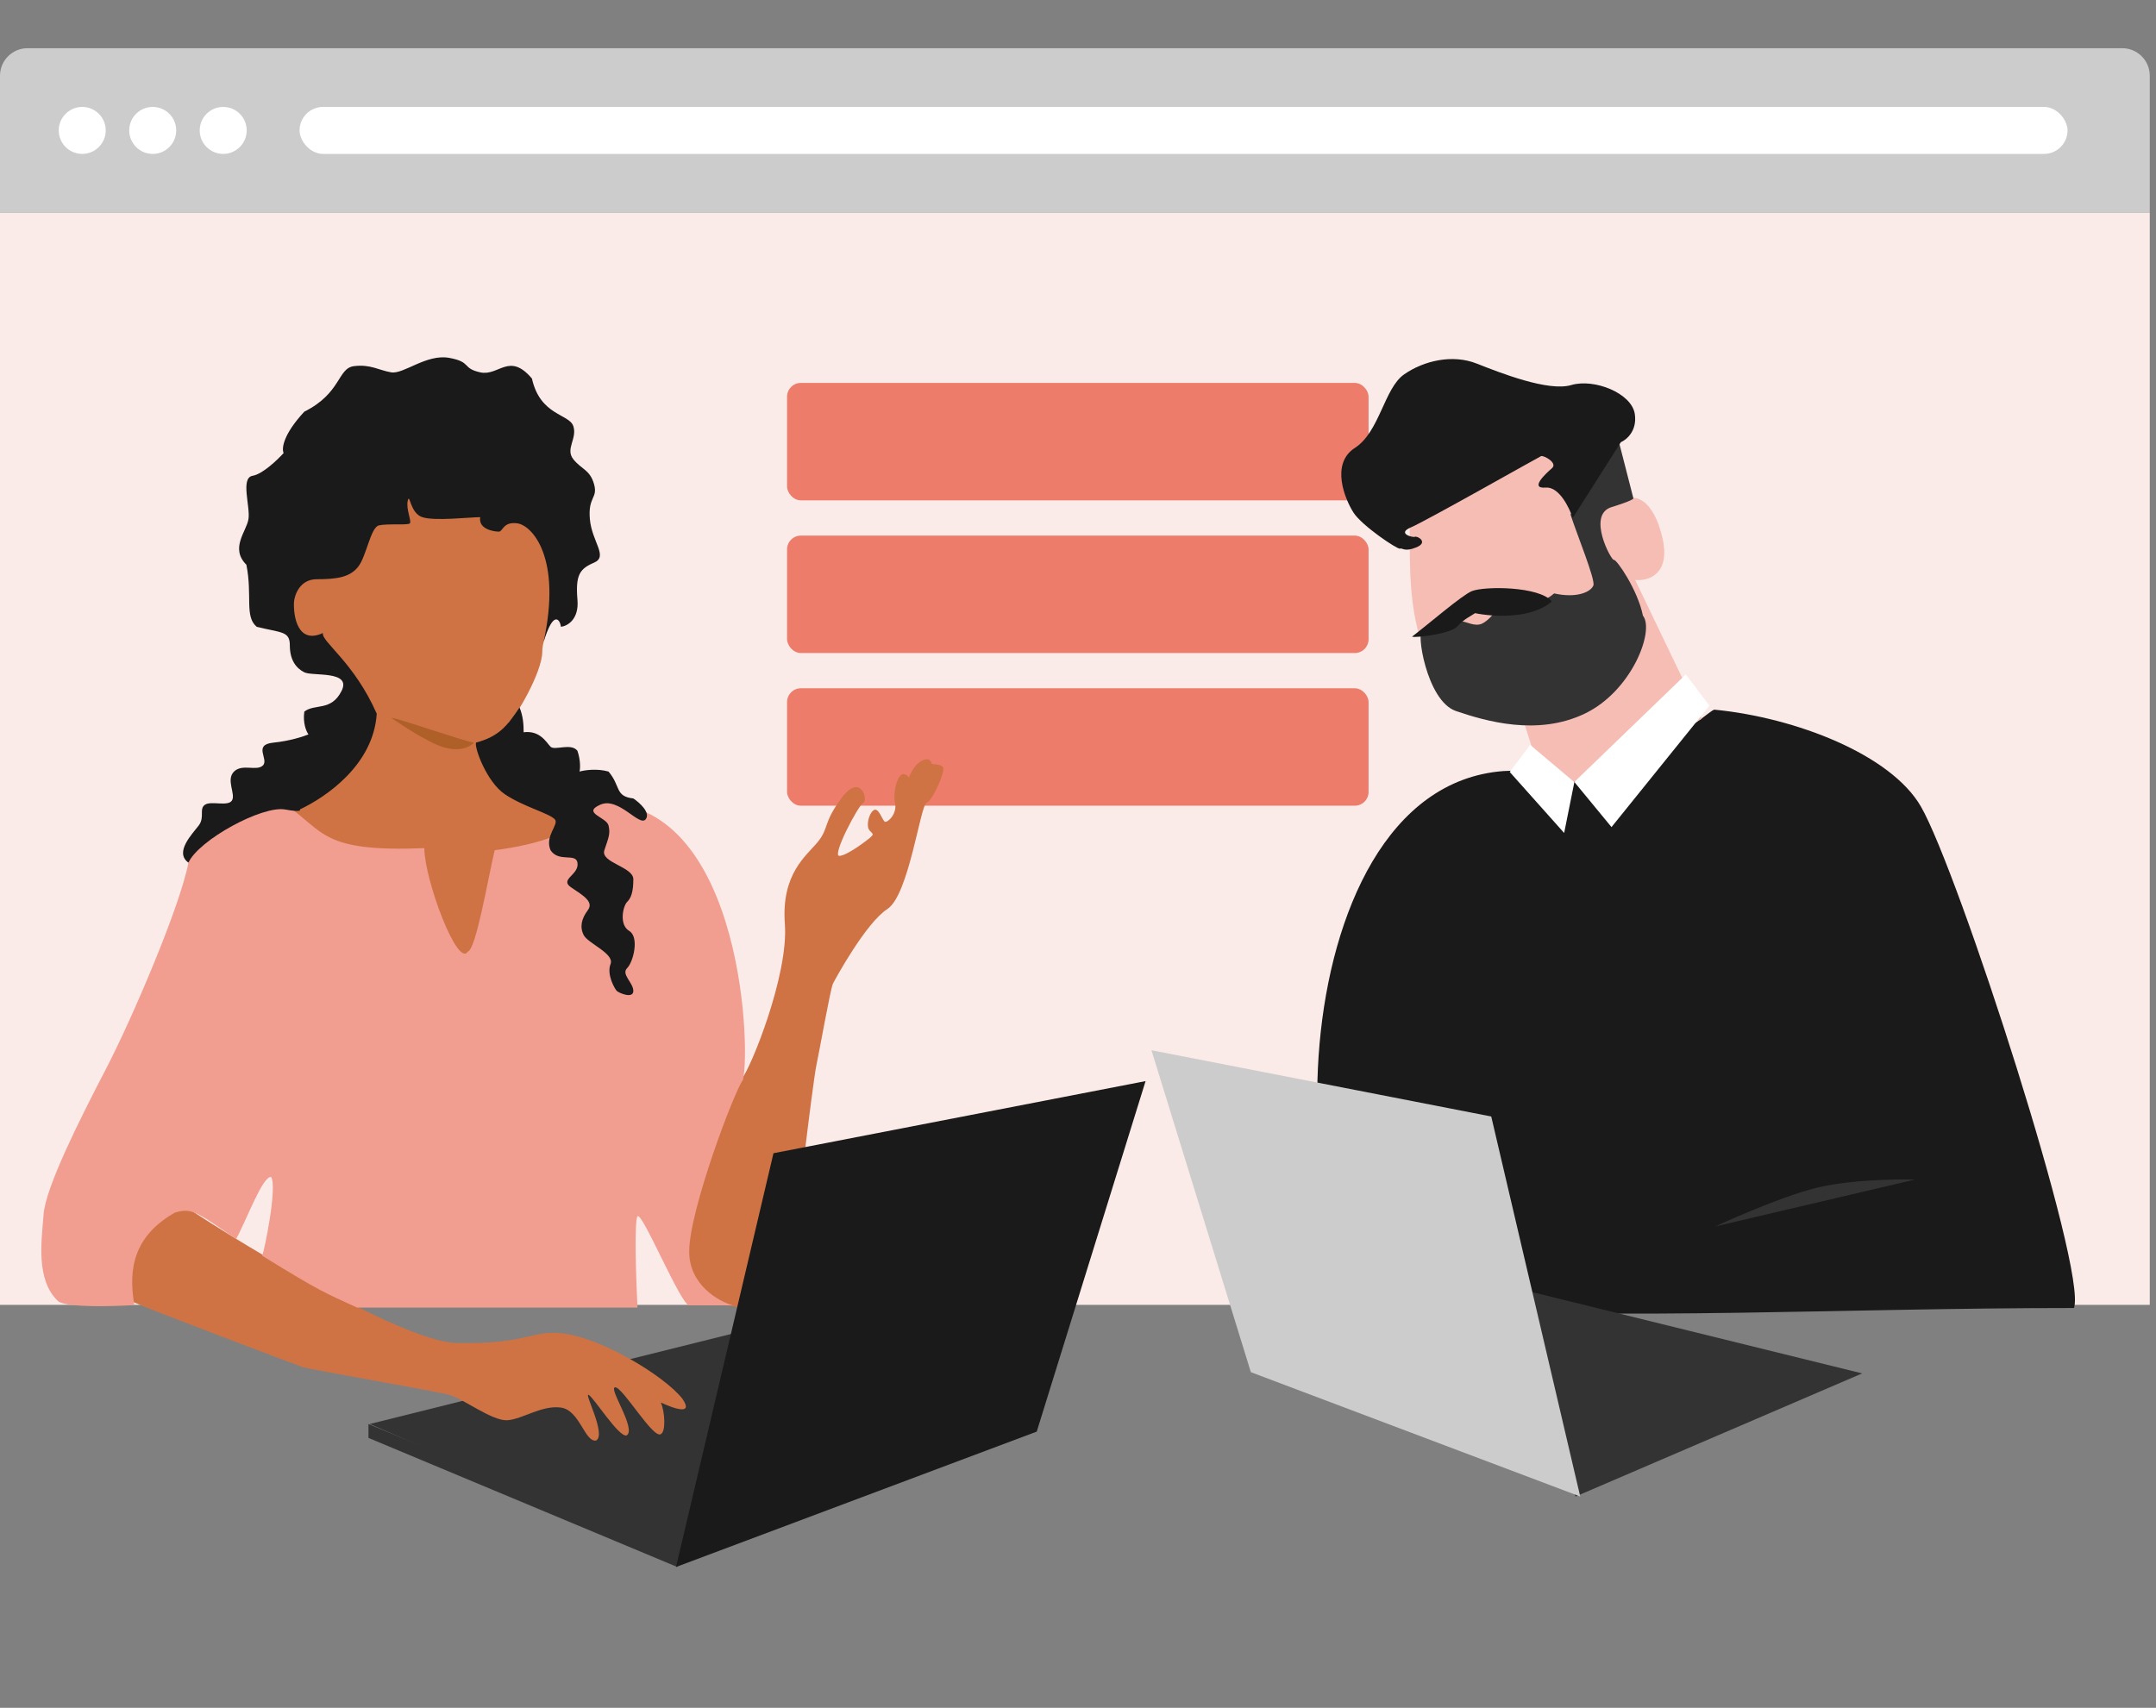 <svg width="313" height="248" viewBox="0 0 313 248" fill="none" xmlns="http://www.w3.org/2000/svg">
<rect x="0" y="0" width="313" height="248" fill="#808080" stroke="none"/>
<path d="M0 11C0 8.791 1.791 7 4 7H308.095C310.304 7 312.095 8.791 312.095 11V30.876H0V11Z" fill="#CCCCCC"/>
<rect y="30.875" width="312.095" height="158.605" fill="#FAEBE8"/>
<rect x="43.489" y="15.527" width="256.668" height="6.822" rx="3.411" fill="white"/>
<rect x="114.264" y="55.603" width="84.419" height="17.054" rx="2" fill="#ED7C6B"/>
<rect x="114.264" y="77.775" width="84.419" height="17.054" rx="2" fill="#ED7C6B"/>
<rect x="114.264" y="99.945" width="84.419" height="17.054" rx="2" fill="#ED7C6B"/>
<circle cx="11.938" cy="18.938" r="3.411" fill="white"/>
<circle cx="22.171" cy="18.938" r="3.411" fill="white"/>
<circle cx="32.403" cy="18.938" r="3.411" fill="white"/>
<path d="M102.92 189.143L97.959 182.896C100.62 174.392 104.431 160.353 107.697 156.62C108.983 155.151 114.495 141.554 113.944 134.204C113.393 126.854 117.068 124.282 118.721 122.261C120.375 120.24 119.456 119.505 122.212 115.83C124.969 112.155 126.071 116.197 125.336 116.565C124.601 116.933 120.742 124.282 121.845 124.282C122.947 124.282 126.071 121.893 126.438 121.526C126.806 121.158 126.806 121.158 126.255 120.607C125.704 120.056 126.071 118.218 126.806 117.667C127.541 117.116 128.092 119.137 128.46 119.321C128.827 119.505 130.297 118.218 129.93 116.565C129.562 114.911 130.481 111.052 131.951 112.89C133.053 110.134 134.707 110.134 134.891 110.318C135.074 110.501 135.258 110.685 135.258 110.869C135.258 111.053 136.544 110.869 136.912 111.42C137.279 111.971 135.442 116.197 134.523 116.565C133.604 116.932 131.951 129.978 128.827 131.999C125.704 134.02 121.294 142.105 120.926 142.84C120.559 143.575 118.905 152.946 118.538 154.599C118.244 155.922 117.313 163.358 116.884 166.91L108.799 190.062L102.92 189.143Z" fill="#CF7345"/>
<path d="M98.51 226.257L53.677 206.781L109.719 192.816L98.51 226.257Z" fill="#333333"/>
<path d="M66.538 195.022C59.336 195.169 36.466 181.609 26.299 174.811L18.214 179.037C17.969 182.221 17.883 188.407 19.5 189.142C21.521 190.061 42.836 198.146 43.938 198.513C45.04 198.881 63.231 202.004 65.252 202.556C67.273 203.107 71.499 206.414 73.704 206.23C75.909 206.047 78.665 204.026 81.421 204.393C84.177 204.76 84.912 209.538 86.566 209.17C88.036 208.252 84.729 202.188 85.464 202.556C86.199 202.923 89.874 208.803 90.976 208.435C92.446 207.517 88.22 201.453 89.322 201.453C90.425 201.453 94.835 208.987 95.937 208.252C96.672 207.884 96.549 205.067 95.937 203.658C98.019 204.638 100.714 205.495 99.061 203.107C96.488 199.799 86.75 193.832 80.87 193.552C77.011 193.368 75.909 195.206 66.538 195.022Z" fill="#CF7345"/>
<path d="M40.275 86.21L60.101 68.787L78.726 73.293L82.031 87.112C80.929 88.614 78.726 92.219 78.726 94.622C78.726 97.626 74.821 104.235 73.92 104.836C73.199 105.316 81.43 116.251 85.635 121.658L69.414 144.188L37.27 121.658L51.089 108.741L50.488 98.527L44.18 94.321L40.275 86.21Z" fill="#CF7345"/>
<path d="M27.358 125.263C28.319 120.217 37.171 117.553 41.477 116.852C47.184 120.757 46.584 123.761 61.604 123.161C61.604 127.667 66.41 140.584 67.912 138.181C69.114 137.88 70.816 127.667 71.817 123.461C77.926 122.66 84.527 120.898 85.729 116.692C107.358 114.589 109.068 151.398 107.866 156.806C106.664 158.308 100.055 175.731 100.055 181.739C100.055 186.546 104.261 188.949 106.364 189.55H100.055C98.854 189.55 93.146 175.731 92.545 176.632C92.065 177.353 92.345 185.87 92.545 189.875H51.84C47.062 187.67 46.695 187.67 38.059 182.342C38.359 181.741 40.275 172.427 39.374 170.925C38.172 170.624 35.769 177.233 34.267 179.937L34.004 179.753C28.482 175.894 27.733 175.371 25.381 176.094C18.472 180 18.9 185.702 19.501 189.508C16.497 189.708 9.634 189.91 8.432 188.949C5.169 185.833 6.029 180.237 6.329 176.332C6.63 172.427 11.436 162.814 15.341 155.304C19.247 147.794 26.156 131.572 27.358 125.263Z" fill="#F19D90"/>
<path d="M76.023 106.331C76.023 105.129 75.923 103.936 75.422 102.734C73.62 105.438 72.418 106.94 69.114 107.833C68.813 108.434 70.616 113.549 73.319 115.351C76.023 117.154 79.628 118.055 80.529 118.956C81.25 119.677 79.027 121.368 79.928 123.462C81.13 125.273 83.593 123.823 83.833 125.265C84.134 127.067 81.13 127.668 82.932 128.87C84.735 130.071 86.237 130.972 85.335 132.174C84.434 133.376 84.134 134.577 84.735 135.779C85.335 136.98 89.241 138.482 88.64 139.984C88.039 141.486 89.241 143.589 89.541 143.89C89.841 144.19 91.944 145.091 91.944 143.89C91.944 142.688 90.142 141.486 91.043 140.585C91.944 139.684 92.846 136.079 91.344 135.178C89.841 134.277 90.442 131.573 91.043 130.972C91.644 130.372 91.944 129.47 91.944 127.668C91.944 125.865 87.138 125.265 87.739 123.462C88.34 121.66 88.64 121.059 88.34 119.857C88.039 118.656 84.434 118.055 87.138 116.853C89.841 115.652 92.846 120.158 93.747 118.956C94.468 117.995 92.846 116.547 91.944 115.944C89.241 115.643 90.142 114.141 88.34 112.038C86.657 111.558 84.835 111.838 84.134 112.038C84.234 111.638 84.314 110.476 83.834 109.034C82.932 107.833 80.529 109.034 79.928 108.434C79.327 107.833 78.426 106.03 76.023 106.331Z" fill="#1A1A1A"/>
<path d="M54.694 103.636C54.214 111.086 47.325 115.744 43.52 117.546C43.52 117.546 44.031 118.027 41.388 117.546C38.083 116.945 28.859 121.961 27.357 125.265C25.255 123.763 27.958 121.059 28.859 119.858C29.761 118.656 28.859 117.455 29.761 116.854C30.662 116.253 33.065 117.154 33.666 116.253C34.267 115.352 32.765 113.249 33.966 112.047C35.168 110.846 37.271 112.047 38.172 111.146C39.073 110.245 36.67 108.142 39.674 107.842C42.077 107.601 44.08 106.94 44.781 106.64C44.48 106.239 43.94 105.018 44.18 103.336C45.682 102.134 48.085 103.336 49.587 100.332C51.089 97.328 45.382 98.229 44.18 97.628C42.978 97.027 42.077 95.826 42.077 93.723C42.077 91.62 40.876 91.92 37.271 91.019C35.468 89.516 36.67 86.513 35.769 82.007C33.366 79.604 35.769 77.2 36.069 75.398C36.37 73.595 34.868 69.39 36.67 69.09C38.112 68.849 40.275 66.786 41.176 65.785C40.876 65.184 41.056 63.142 44.18 59.777C49.587 57.073 48.986 53.468 51.39 53.168C53.793 52.868 54.995 53.769 56.797 54.069C58.599 54.369 61.904 51.366 65.208 51.966C68.513 52.567 67.011 53.468 69.714 54.069C72.418 54.67 73.92 51.065 77.225 54.97C78.426 60.377 82.632 60.077 83.233 61.88C83.833 63.682 82.031 65.184 83.233 66.686C84.434 68.188 85.636 68.188 86.237 70.291C86.837 72.394 85.335 72.093 85.636 75.398C85.936 78.702 88.339 80.805 86.237 81.706C84.134 82.607 83.533 83.509 83.833 87.113C84.074 89.997 82.331 90.918 81.43 91.019C81.33 90.017 80.349 88.437 78.907 93.243C81.611 80.927 77.225 76.299 75.122 75.999C73.019 75.699 73.019 77.2 72.418 77.2C71.817 77.2 69.414 76.9 69.714 75.098C68.212 75.098 63.105 75.699 61.303 75.098C59.501 74.497 59.501 71.493 59.2 72.695C58.9 73.896 59.801 75.699 59.501 75.999C59.2 76.299 56.196 75.999 54.995 76.299C53.793 76.6 53.192 80.805 51.991 82.308C50.789 83.809 48.986 84.11 45.983 84.11C43.579 84.11 42.778 86.313 42.678 87.414C42.578 89.617 43.279 93.603 46.884 91.92C46.583 93.122 51.39 96.126 54.694 103.636Z" fill="#1A1A1A"/>
<path d="M53.492 208.802L98.325 227.544L98.876 225.523L53.492 206.781V208.802Z" fill="#333333"/>
<path d="M112.29 167.462L98.142 227.545L150.509 207.885L166.31 156.988L112.29 167.462Z" fill="#1A1A1A"/>
<path d="M68.813 107.841C67.011 107.541 57.698 104.236 56.797 104.236C56.797 104.236 60.55 106.892 63.406 108.142C66.262 109.391 68.099 108.591 68.813 107.841Z" fill="#AF6029"/>
<path d="M278.871 117.119C274.521 109.587 260.746 104.205 248.882 103.049C247.564 103.379 241.73 111.275 218.235 111.968C184.646 114.561 185.525 188.946 203.815 189.937C237.766 191.777 267.057 189.937 301.09 189.937C303.068 184.486 284.308 126.533 278.871 117.119Z" fill="#1A1A1A"/>
<path d="M228.73 217.313L270.342 199.434L218.327 186.615L228.73 217.313Z" fill="#333333"/>
<path d="M216.493 162.126L229.412 217.312L181.593 199.254L167.164 152.506L216.493 162.126Z" fill="#CCCCCC"/>
<path d="M241.318 77.979C240.009 72.516 237.425 71.943 236.547 72.45L230.637 72.004L220.394 102.183L224.119 113.995L229.982 113.373L247.068 104.376L237.392 84.217C239.246 84.414 242.626 83.443 241.318 77.979Z" fill="#F6BDB5"/>
<path d="M206.012 92.2C204.354 86.237 204.732 80.115 204.642 74.882L227.513 63.215L232.06 87.108C223.744 89.345 206.892 93.496 206.012 92.2Z" fill="#F6BDB5"/>
<path d="M231.321 85.018C231.648 84.223 228.939 77.612 228 74.717L234.938 63.815L237.117 72.312C237.283 72.38 236.884 72.739 233.964 73.634C230.314 74.753 233.946 81.451 234.296 81.305C234.646 81.158 237.749 85.612 238.514 89.402C240.24 91.555 236.922 100.345 230.062 103.631C223.201 106.918 215.691 104.722 211.365 103.247C207.04 101.772 205.536 91.304 206.53 91.71C208.097 91.19 211.4 90.162 212.078 90.206C212.925 90.262 214.065 91.017 215.116 90.577C215.957 90.224 217.042 88.948 217.48 88.353C219.291 88.416 223.456 88.068 225.627 86.171C228.812 86.892 230.914 86.01 231.321 85.018Z" fill="#333333"/>
<path d="M278.017 171.282L249.024 178.089C249.024 178.089 258.118 173.854 263.719 172.484C269.605 171.045 278.017 171.282 278.017 171.282Z" fill="#333333"/>
<path d="M225.286 87.339C222.314 89.943 216.621 89.556 214.146 89.037C213.717 89.359 212.479 89.906 211.569 90.966C210.659 92.027 205.506 92.659 204.995 92.449C207.452 90.57 212.216 86.451 213.656 85.847C215.456 85.093 223.507 85.114 225.286 87.339Z" fill="#1A1A1A"/>
<path d="M224.4 70.801C226.323 70.642 227.817 73.678 228.323 75.217L235.315 64.206C236.138 63.861 237.694 62.562 237.336 60.126C236.889 57.082 231.426 54.927 228.109 55.914C224.791 56.9 217.839 54.158 214.362 52.787C210.886 51.416 206.719 52.354 203.834 54.372C200.949 56.389 200.289 62.726 196.699 65.039C193.108 67.352 195.269 72.507 196.486 74.421C197.702 76.335 202.892 79.816 203.245 79.668C203.597 79.52 203.885 80.208 205.648 79.469C207.411 78.73 205.777 77.799 205.425 77.946C205.072 78.094 202.733 77.459 204.849 76.572C206.964 75.685 223.377 66.382 223.729 66.234C224.082 66.086 226.212 67.213 225.299 68C224.385 68.787 221.996 71.001 224.4 70.801Z" fill="#1A1A1A"/>
<path d="M233.953 120.104L228.559 113.554L244.74 97.934L248.172 102.469L233.953 120.104Z" fill="white"/>
<path d="M228.559 113.577L222.141 108.166L219.179 112.102L227.078 120.957L228.559 113.577Z" fill="white"/>
</svg>
